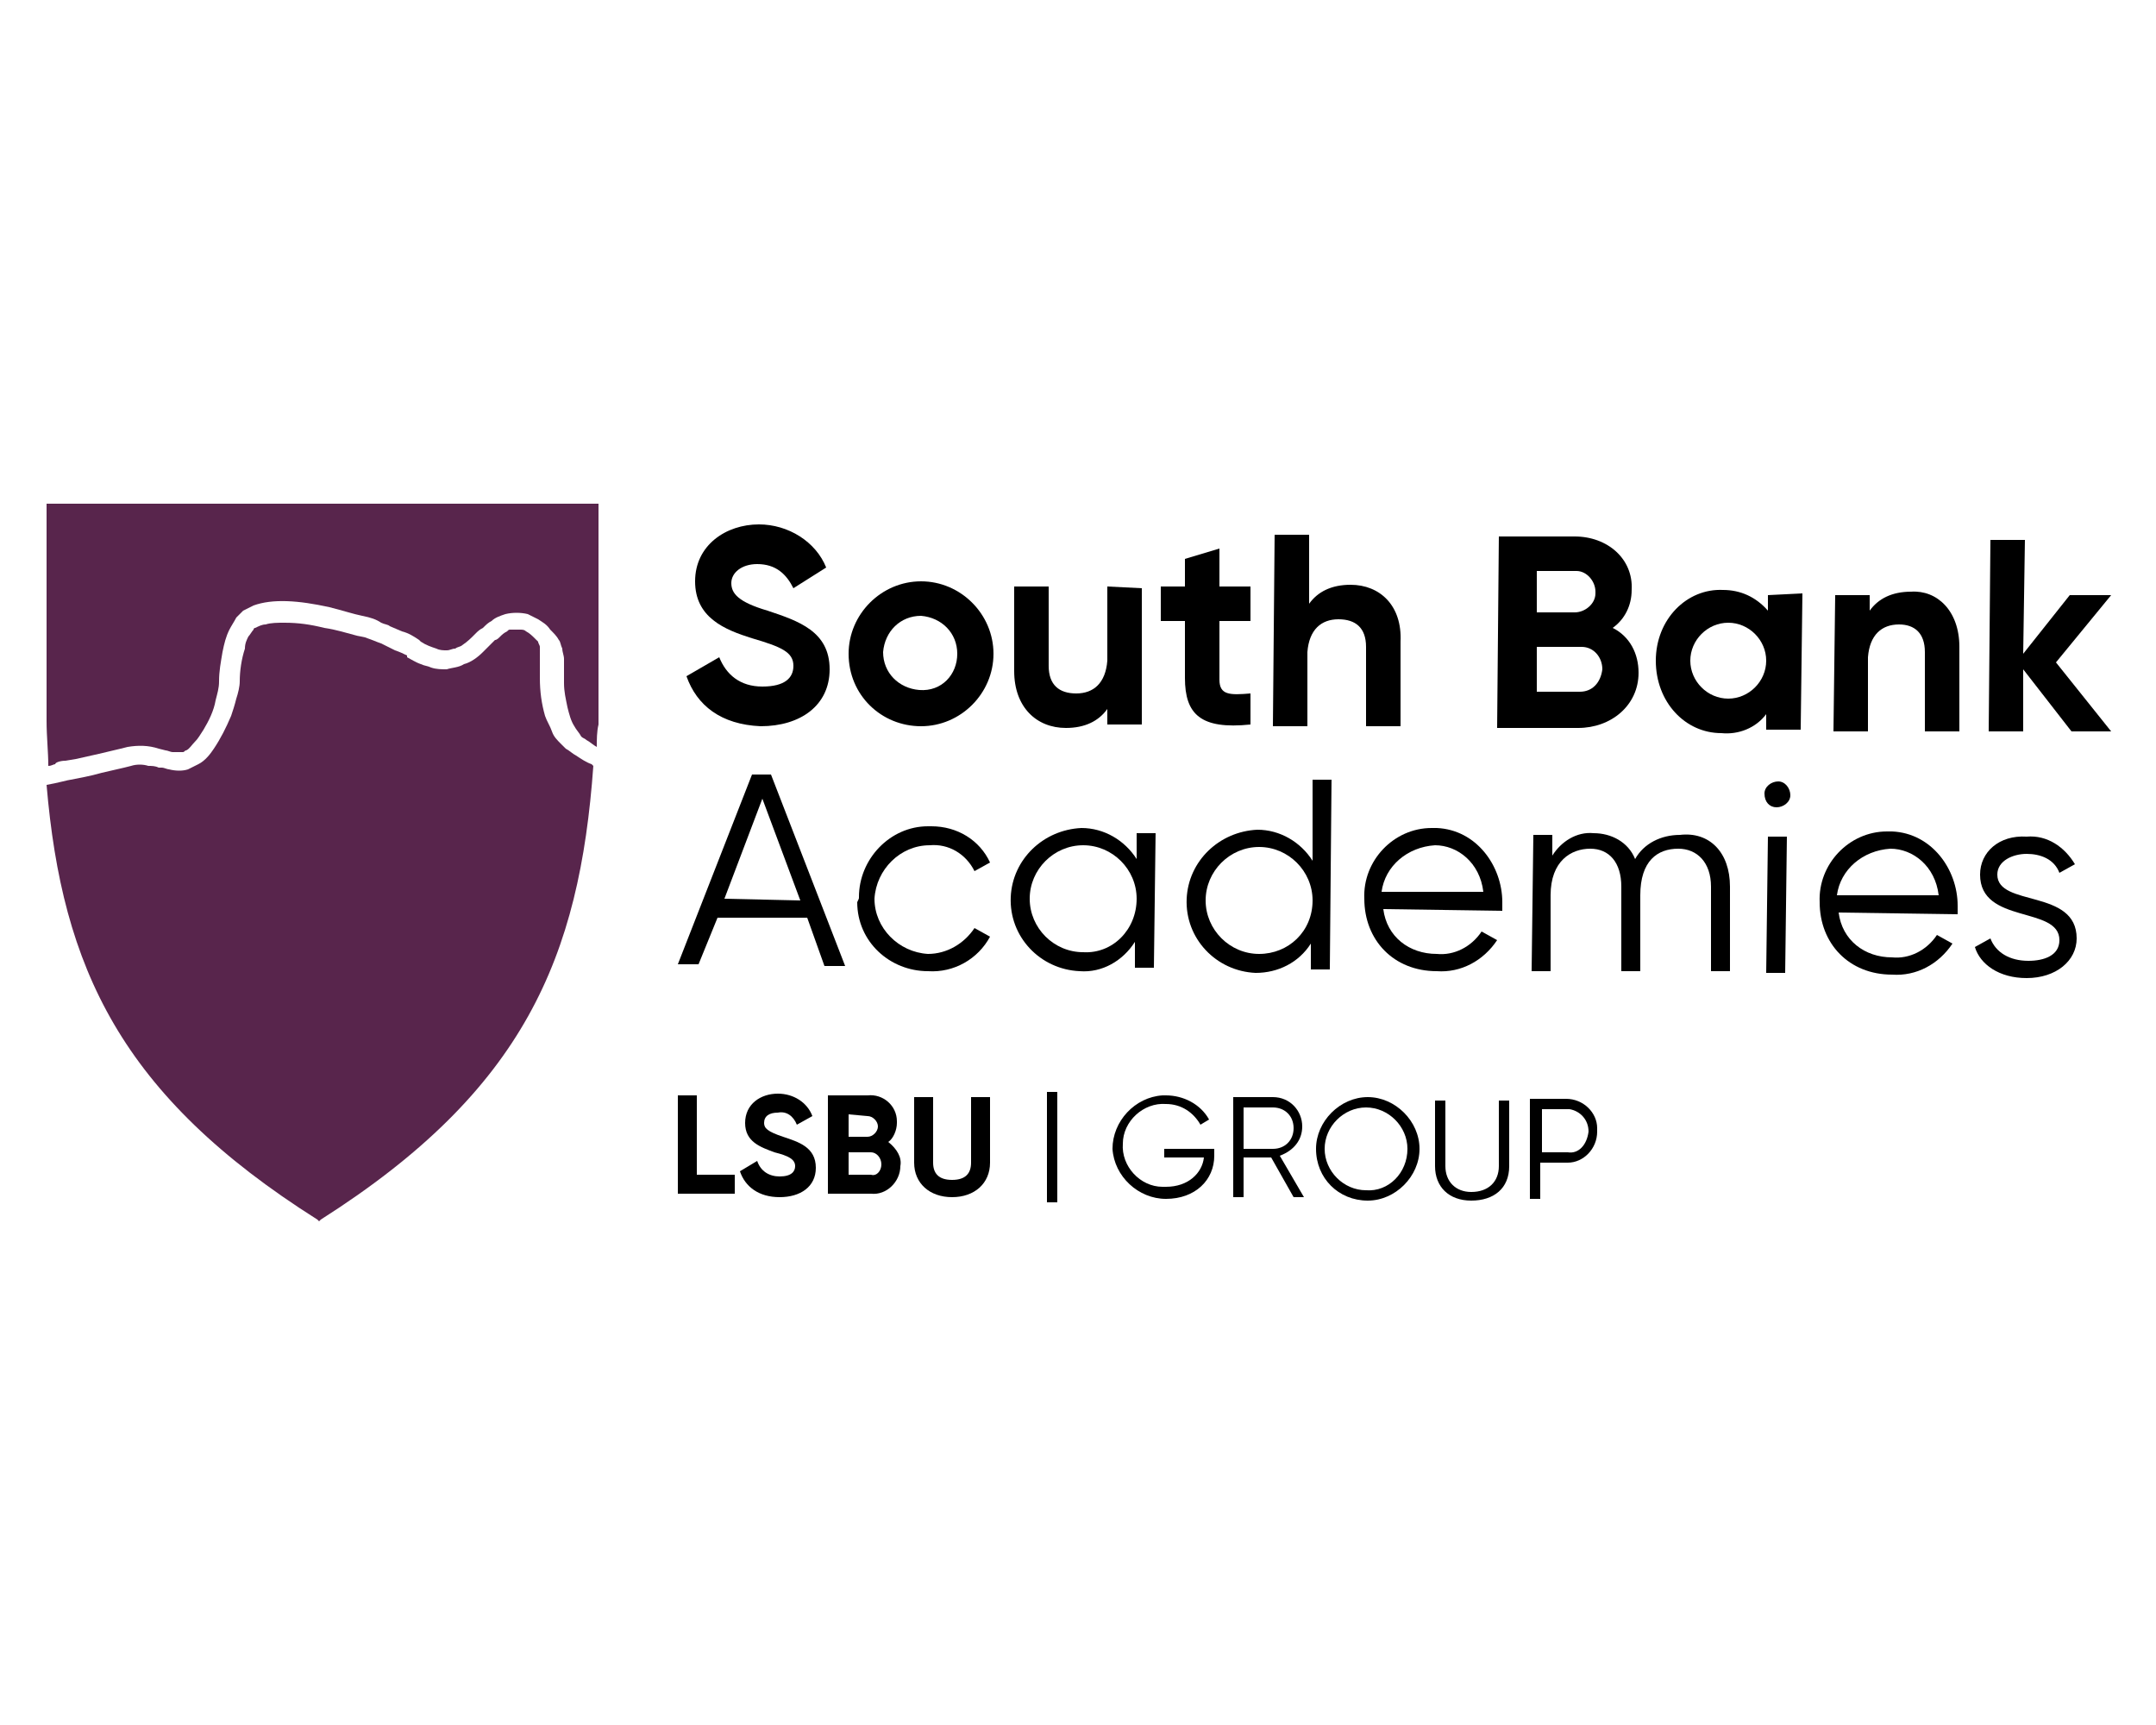 <?xml version="1.0" encoding="UTF-8"?> <!-- Generator: Adobe Illustrator 25.3.0, SVG Export Plug-In . SVG Version: 6.00 Build 0) --> <svg xmlns="http://www.w3.org/2000/svg" xmlns:xlink="http://www.w3.org/1999/xlink" version="1.1" id="Layer_1" x="0px" y="0px" width="125px" height="100px" viewBox="0 0 125 100" style="enable-background:new 0 0 125 100;" xml:space="preserve"> <style type="text/css"> .st0{fill:#58254C;} </style> <g id="Layer_2_1_"> <g id="Layer_1-2"> <path d="M39.8,39.2l1.9-1.1c0.4,1,1.2,1.7,2.5,1.7c1.3,0,1.8-0.5,1.8-1.2c0-0.8-0.7-1.1-2.4-1.6c-1.6-0.5-3.3-1.2-3.3-3.3 s1.8-3.3,3.7-3.3c1.7,0,3.3,1,3.9,2.5L46,34.1c-0.4-0.8-1-1.4-2.1-1.4c-0.9,0-1.5,0.5-1.5,1.1c0,0.6,0.4,1.1,2.1,1.6 c1.8,0.6,3.6,1.2,3.6,3.4c0,2.1-1.7,3.3-4,3.3C41.8,42,40.4,40.9,39.8,39.2z"></path> <path d="M49.2,37.9c0-2.3,1.9-4.2,4.2-4.2c2.3,0,4.2,1.9,4.2,4.2c0,2.3-1.9,4.2-4.2,4.2c0,0,0,0,0,0 C51.1,42.1,49.2,40.3,49.2,37.9C49.2,37.9,49.2,37.9,49.2,37.9z M55.5,37.9c0-1.2-0.9-2.1-2.1-2.2c-1.2,0-2.1,0.9-2.2,2.1 c0,1.2,0.9,2.1,2.1,2.2C54.6,40.1,55.5,39.1,55.5,37.9z"></path> <path d="M66.2,34.1L66.2,42h-2v-0.9c-0.5,0.7-1.3,1.1-2.4,1.1c-1.7,0-3-1.2-3-3.3l0-4.9h2l0,4.6c0,1.1,0.6,1.6,1.6,1.6 c1,0,1.7-0.6,1.8-1.9l0-4.3L66.2,34.1z"></path> <path d="M70.7,36.1l0,3.3c0,0.9,0.6,0.9,1.8,0.8V42c-2.9,0.3-3.8-0.6-3.8-2.7l0-3.3h-1.4v-2h1.4v-1.6l2-0.6v2.2h1.8v2H70.7z"></path> <path d="M81.2,37.2l0,4.9h-2l0-4.6c0-1.1-0.6-1.6-1.6-1.6c-1,0-1.7,0.6-1.8,1.9l0,4.3h-2L73.9,31h2l0,4c0.5-0.7,1.3-1.1,2.4-1.1 C80,33.9,81.3,35.1,81.2,37.2z"></path> <path d="M95,39c0,1.9-1.6,3.2-3.5,3.2l-4.7,0l0.1-11.1l4.4,0c1.9,0,3.4,1.3,3.3,3.1c0,0.9-0.4,1.7-1.1,2.2 C94.5,36.9,95,37.9,95,39z M92.9,38.8c0-0.7-0.5-1.3-1.2-1.3c0,0-0.1,0-0.1,0l-2.5,0l0,2.6l2.5,0C92.3,40.1,92.8,39.6,92.9,38.8 C92.9,38.9,92.9,38.8,92.9,38.8z M89.1,33.1l0,2.4l2.2,0c0.6,0,1.2-0.5,1.2-1.1c0,0,0,0,0-0.1c0-0.6-0.5-1.2-1.1-1.2 c0,0-0.1,0-0.1,0L89.1,33.1z"></path> <path d="M104.5,34.4l-0.1,7.9l-2,0v-0.9c-0.6,0.8-1.6,1.2-2.6,1.1c-2.1,0-3.8-1.8-3.8-4.2c0-2.4,1.8-4.2,3.9-4.1 c1,0,1.9,0.4,2.6,1.2v-0.9L104.5,34.4z M102.4,38.3c0-1.2-1-2.2-2.2-2.2c-1.2,0-2.2,1-2.2,2.2c0,1.2,1,2.2,2.2,2.2 C101.4,40.5,102.4,39.5,102.4,38.3z"></path> <path d="M113.6,37.5l0,4.9h-2l0-4.6c0-1.1-0.6-1.6-1.5-1.6c-1,0-1.7,0.6-1.8,1.9l0,4.3l-2,0l0.1-7.9h2v0.9 c0.5-0.7,1.3-1.1,2.4-1.1C112.3,34.2,113.6,35.4,113.6,37.5z"></path> <path d="M120.1,42.4l-2.8-3.6l0,3.6h-2l0.1-11.1h2l-0.1,6.6l2.7-3.4h2.4l-3.2,3.9l3.2,4L120.1,42.4z"></path> <path d="M46.8,53.2l-5.2,0l-1.1,2.7h-1.2l4.3-11h1.1L49,56h-1.2L46.8,53.2z M46.4,52.2l-2.2-5.9L42,52.1L46.4,52.2z"></path> <path d="M49.8,52c0-2.2,1.8-4.1,4-4.1c0.1,0,0.1,0,0.2,0c1.5,0,2.8,0.8,3.4,2.1l-0.9,0.5c-0.5-1-1.5-1.6-2.6-1.5 c-1.7,0-3.1,1.4-3.2,3.1c0,1.7,1.4,3.1,3.1,3.2c1.1,0,2.1-0.6,2.7-1.5l0.9,0.5c-0.7,1.3-2.1,2.1-3.6,2c-2.2,0-4.1-1.7-4.1-4 C49.8,52.1,49.8,52.1,49.8,52z"></path> <path d="M67,48.2l-0.1,7.9h-1.1v-1.5c-0.7,1.1-1.9,1.8-3.2,1.7c-2.3-0.1-4.1-2-4-4.3c0.1-2.2,1.9-3.9,4.1-4c1.3,0,2.5,0.7,3.2,1.8 v-1.5H67z M65.9,52.1c0-1.7-1.4-3.1-3.1-3.1c-1.7,0-3.1,1.4-3.1,3.1c0,1.7,1.4,3.1,3.1,3.1C64.5,55.3,65.9,53.9,65.9,52.1 C65.9,52.2,65.9,52.2,65.9,52.1L65.9,52.1z"></path> <path d="M77.2,45.1l-0.1,11.1h-1.1v-1.5c-0.7,1.1-1.9,1.7-3.2,1.7c-2.3-0.1-4.1-2-4-4.3c0.1-2.2,1.9-3.9,4.1-4 c1.3,0,2.5,0.7,3.2,1.8l0-4.7H77.2z M76.1,52.2c0-1.7-1.4-3.1-3.1-3.1c-1.7,0-3.1,1.4-3.1,3.1c0,1.7,1.4,3.1,3.1,3.1 C74.7,55.3,76.1,54,76.1,52.2C76.1,52.3,76.1,52.2,76.1,52.2z"></path> <path d="M87.1,52.3c0,0.2,0,0.3,0,0.5l-6.9-0.1c0.2,1.6,1.5,2.6,3.1,2.6c1,0.1,2-0.4,2.6-1.3l0.9,0.5c-0.8,1.2-2.1,1.9-3.5,1.8 c-2.5,0-4.2-1.8-4.2-4.2c-0.1-2.2,1.7-4.1,3.9-4.1c0.1,0,0.2,0,0.3,0C85.6,48.1,87.1,50.2,87.1,52.3z M80.1,51.7l5.9,0 c-0.2-1.7-1.5-2.7-2.8-2.7C81.6,49.1,80.3,50.2,80.1,51.7z"></path> <path d="M100.3,51.4l0,4.9h-1.1l0-4.9c0-1.4-0.8-2.2-1.9-2.2c-1.2,0-2.2,0.7-2.2,2.7l0,4.4H94l0-4.9c0-1.4-0.7-2.2-1.8-2.2 s-2.3,0.7-2.3,2.7l0,4.4h-1.1l0.1-7.9H90v1.2c0.5-0.8,1.4-1.4,2.4-1.3c1,0,2,0.5,2.4,1.5c0.5-0.9,1.5-1.4,2.6-1.4 C99.1,48.2,100.3,49.4,100.3,51.4z"></path> <path d="M102.3,46c0-0.4,0.4-0.7,0.8-0.7c0.4,0,0.7,0.4,0.7,0.8c0,0.4-0.4,0.7-0.8,0.7C102.6,46.8,102.3,46.5,102.3,46 C102.3,46,102.3,46,102.3,46z M102.5,48.5h1.1l-0.1,7.9h-1.1L102.5,48.5z"></path> <path d="M113.5,52.5c0,0.2,0,0.3,0,0.5l-6.9-0.1c0.2,1.6,1.5,2.6,3.1,2.6c1,0.1,2-0.4,2.6-1.3l0.9,0.5c-0.8,1.2-2.1,1.9-3.5,1.8 c-2.5,0-4.2-1.8-4.2-4.2c-0.1-2.2,1.7-4.1,3.9-4.1c0.1,0,0.2,0,0.3,0C112,48.3,113.5,50.4,113.5,52.5z M106.5,51.9l5.9,0 c-0.2-1.7-1.5-2.7-2.8-2.7C108,49.3,106.7,50.4,106.5,51.9z"></path> <path d="M120.4,54.4c0,1.3-1.2,2.3-2.9,2.3c-1.6,0-2.7-0.8-3-1.8l0.9-0.5c0.3,0.8,1.1,1.3,2.2,1.3c0.9,0,1.8-0.3,1.8-1.2 c0-2-4.6-0.9-4.6-3.8c0-1.3,1.1-2.3,2.7-2.2c1.2-0.1,2.2,0.6,2.8,1.6l-0.9,0.5c-0.3-0.8-1.1-1.1-1.9-1.1c-0.8,0-1.7,0.4-1.7,1.2 C115.8,52.6,120.4,51.5,120.4,54.4z"></path> <path d="M42.6,68.1v1.1l-3.3,0l0-5.7h1.1l0,4.6L42.6,68.1z"></path> <path d="M42.9,67.9l1-0.6c0.2,0.6,0.7,0.9,1.3,0.9c0.7,0,0.9-0.3,0.9-0.6c0-0.4-0.4-0.6-1.2-0.8c-0.8-0.3-1.7-0.6-1.7-1.7 c0-1.1,0.9-1.7,1.9-1.7c0.9,0,1.7,0.5,2,1.3l-0.9,0.5c-0.2-0.5-0.6-0.8-1.1-0.7c-0.5,0-0.8,0.2-0.8,0.6c0,0.3,0.2,0.5,1.1,0.8 c0.9,0.3,1.9,0.6,1.9,1.8c0,1.1-0.9,1.7-2.1,1.7S43.2,68.8,42.9,67.9z"></path> <path d="M52.2,67.6c0,0.9-0.8,1.7-1.7,1.6c0,0-0.1,0-0.1,0l-2.4,0l0-5.7h2.3c0.9-0.1,1.7,0.6,1.7,1.5c0,0,0,0.1,0,0.1 c0,0.4-0.2,0.9-0.5,1.1C52,66.6,52.3,67.1,52.2,67.6z M49.2,64.6v1.3h1.1c0.3,0,0.6-0.3,0.6-0.6c0-0.3-0.3-0.6-0.6-0.6L49.2,64.6z M51.1,67.5c0-0.4-0.3-0.7-0.6-0.7c0,0,0,0,0,0h-1.3v1.3h1.3C50.8,68.2,51.1,67.9,51.1,67.5C51.1,67.6,51.1,67.6,51.1,67.5 L51.1,67.5z"></path> <path d="M53,67.4l0-3.8h1.1l0,3.8c0,0.6,0.3,1,1.1,1c0.8,0,1.1-0.4,1.1-1l0-3.8h1.1l0,3.8c0,1.2-0.9,2-2.2,2 C53.9,69.4,53,68.6,53,67.4z"></path> <path d="M60.7,63.3h0.6l0,6.4h-0.6L60.7,63.3z"></path> <path d="M70.4,67c0,1.4-1.1,2.5-2.8,2.5c-1.6,0-3-1.3-3.1-2.9c0-1.6,1.3-3,2.9-3.1c0.1,0,0.1,0,0.2,0c1,0,2,0.5,2.5,1.4l-0.5,0.3 c-0.4-0.7-1.1-1.2-2-1.2c-1.3-0.1-2.5,1-2.5,2.3c-0.1,1.3,1,2.5,2.3,2.5c0.1,0,0.1,0,0.2,0c1.3,0,2.1-0.8,2.2-1.7h-2.3v-0.5l2.9,0 V67z"></path> <path d="M73.7,67.1h-1.6v2.3h-0.6l0-5.8h2.3c1,0,1.7,0.8,1.7,1.7c0,0.8-0.5,1.4-1.3,1.7l1.4,2.4H75L73.7,67.1z M72.1,66.6h1.7 c0.7,0,1.2-0.5,1.2-1.2c0-0.7-0.5-1.2-1.2-1.2l0,0h-1.7L72.1,66.6z"></path> <path d="M76.3,66.6c0-1.6,1.4-3,3-3c1.6,0,3,1.4,3,3c0,1.6-1.4,3-3,3C77.6,69.6,76.3,68.3,76.3,66.6 C76.3,66.6,76.3,66.6,76.3,66.6z M81.6,66.6c0-1.3-1.1-2.4-2.4-2.4c-1.3,0-2.4,1.1-2.4,2.4c0,1.3,1.1,2.4,2.4,2.4 C80.5,69.1,81.6,68,81.6,66.6C81.7,66.7,81.7,66.7,81.6,66.6L81.6,66.6z"></path> <path d="M83.2,67.6l0-3.8h0.6l0,3.8c0,0.9,0.6,1.5,1.5,1.5c1,0,1.6-0.6,1.6-1.5l0-3.8h0.6l0,3.8c0,1.3-0.9,2-2.2,2 C84,69.6,83.2,68.8,83.2,67.6z"></path> <path d="M92.6,65.6c0,1-0.8,1.8-1.7,1.8c0,0-0.1,0-0.1,0h-1.5l0,2.1h-0.6l0-5.8h2.1c1,0,1.8,0.8,1.8,1.7 C92.6,65.6,92.6,65.6,92.6,65.6z M92.1,65.6c0-0.7-0.5-1.2-1.1-1.3c0,0-0.1,0-0.1,0h-1.5l0,2.5h1.5C91.5,66.9,92,66.4,92.1,65.6 C92.1,65.7,92.1,65.7,92.1,65.6L92.1,65.6z"></path> <path class="st0" d="M33.4,43.8c-0.2-0.1-0.4-0.3-0.6-0.4c-0.1-0.1-0.2-0.2-0.3-0.3c-0.2-0.2-0.4-0.4-0.5-0.7 c-0.1-0.3-0.3-0.6-0.4-0.9c-0.2-0.7-0.3-1.4-0.3-2.2c0-0.3,0-0.6,0-0.8c0-0.3,0-0.5,0-0.6c0-0.1,0-0.2,0-0.4 c0-0.1-0.1-0.2-0.1-0.3c-0.1-0.1-0.1-0.1-0.2-0.2c-0.1-0.1-0.3-0.3-0.5-0.4c-0.1-0.1-0.2-0.1-0.4-0.1c-0.2,0-0.3,0-0.5,0 c-0.1,0-0.1,0-0.2,0.1c-0.2,0.1-0.3,0.2-0.4,0.3c-0.1,0.1-0.2,0.2-0.3,0.2c-0.1,0.1-0.2,0.2-0.3,0.3c-0.1,0.1-0.2,0.2-0.4,0.4 c-0.3,0.3-0.7,0.6-1.1,0.7c-0.3,0.2-0.7,0.2-1,0.3c-0.3,0-0.6,0-0.9-0.1c-0.2-0.1-0.4-0.1-0.6-0.2c-0.3-0.1-0.6-0.3-0.8-0.4 L23.6,38c-0.2-0.1-0.4-0.2-0.7-0.3l-0.4-0.2l-0.4-0.2c-0.3-0.1-0.5-0.2-0.8-0.3c-0.2-0.1-0.5-0.1-0.8-0.2c-0.4-0.1-1-0.3-1.7-0.4 c-0.8-0.2-1.5-0.3-2.3-0.3l0,0c-0.4,0-0.8,0-1.1,0.1c-0.2,0-0.4,0.1-0.6,0.2c-0.1,0-0.1,0.1-0.1,0.1c-0.1,0.1-0.2,0.3-0.3,0.4 c-0.1,0.2-0.2,0.4-0.2,0.7c-0.2,0.6-0.3,1.3-0.3,1.9c0,0.3-0.1,0.7-0.2,1c-0.1,0.4-0.2,0.7-0.3,1c-0.3,0.7-0.6,1.3-1,1.9 c-0.2,0.3-0.5,0.7-0.9,0.9c-0.2,0.1-0.4,0.2-0.6,0.3c-0.3,0.1-0.7,0.1-1.1,0c-0.1,0-0.3-0.1-0.4-0.1l-0.2,0 c-0.2-0.1-0.4-0.1-0.6-0.1c-0.3-0.1-0.7-0.1-1,0l-0.4,0.1l-1.3,0.3c-0.7,0.2-1.3,0.3-1.8,0.4c-0.1,0-0.8,0.2-1.4,0.3 c0.9,10.6,4.3,18,15.7,25.2l0.1,0.1l0.1-0.1c11.8-7.5,15-15.2,15.8-26.3l-0.1-0.1C34,44.2,33.7,44,33.4,43.8z"></path> <path class="st0" d="M3.8,44.1l0.6-0.1c0.9-0.2,1.8-0.4,2.6-0.6l0.4-0.1c0.6-0.1,1.2-0.1,1.8,0.1l0.4,0.1c0.1,0,0.3,0.1,0.4,0.1 c0.1,0,0.2,0,0.4,0c0.1,0,0.1,0,0.2,0c0.1,0,0.1-0.1,0.2-0.1c0.2-0.1,0.3-0.3,0.5-0.5c0.2-0.2,0.3-0.4,0.5-0.7 c0.3-0.5,0.6-1.1,0.7-1.7c0.1-0.4,0.2-0.7,0.2-1.1c0-0.6,0.1-1.1,0.2-1.7c0.1-0.5,0.2-0.9,0.4-1.3c0.1-0.2,0.3-0.5,0.4-0.7 c0.1-0.1,0.3-0.3,0.4-0.4c0.2-0.1,0.4-0.2,0.6-0.3c1.1-0.4,2.6-0.3,4.4,0.1c0.8,0.2,1.4,0.4,1.9,0.5c0.5,0.1,0.8,0.2,1.1,0.4 c0.2,0.1,0.4,0.1,0.5,0.2l0.7,0.3c0.4,0.1,0.7,0.3,1,0.5l0.1,0.1c0.3,0.2,0.6,0.3,0.9,0.4c0.2,0.1,0.4,0.1,0.6,0.1 c0.2,0,0.3-0.1,0.5-0.1c0.1-0.1,0.3-0.1,0.4-0.2c0.3-0.2,0.5-0.4,0.7-0.6l0.1-0.1c0.1-0.1,0.2-0.2,0.4-0.3 c0.2-0.2,0.3-0.3,0.5-0.4c0.2-0.2,0.5-0.3,0.8-0.4c0.4-0.1,0.9-0.1,1.3,0c0.2,0.1,0.4,0.2,0.6,0.3c0.3,0.2,0.5,0.3,0.7,0.6 c0.2,0.2,0.4,0.4,0.5,0.6c0.1,0.1,0.1,0.3,0.2,0.5c0,0.2,0.1,0.4,0.1,0.6c0,0.2,0,0.4,0,0.6v0.1c0,0.2,0,0.5,0,0.7 c0,0.5,0.1,0.9,0.2,1.4c0.1,0.4,0.2,0.8,0.4,1.1c0.1,0.2,0.3,0.4,0.4,0.6c0.1,0.1,0.2,0.1,0.3,0.2c0.2,0.1,0.4,0.3,0.6,0.4h0 c0-0.4,0-0.9,0.1-1.3V29.2h-32v12.6c0,0.9,0.1,1.8,0.1,2.6c0.2,0,0.3-0.1,0.4-0.1C3.2,44.2,3.5,44.1,3.8,44.1z"></path> </g> </g> </svg> 